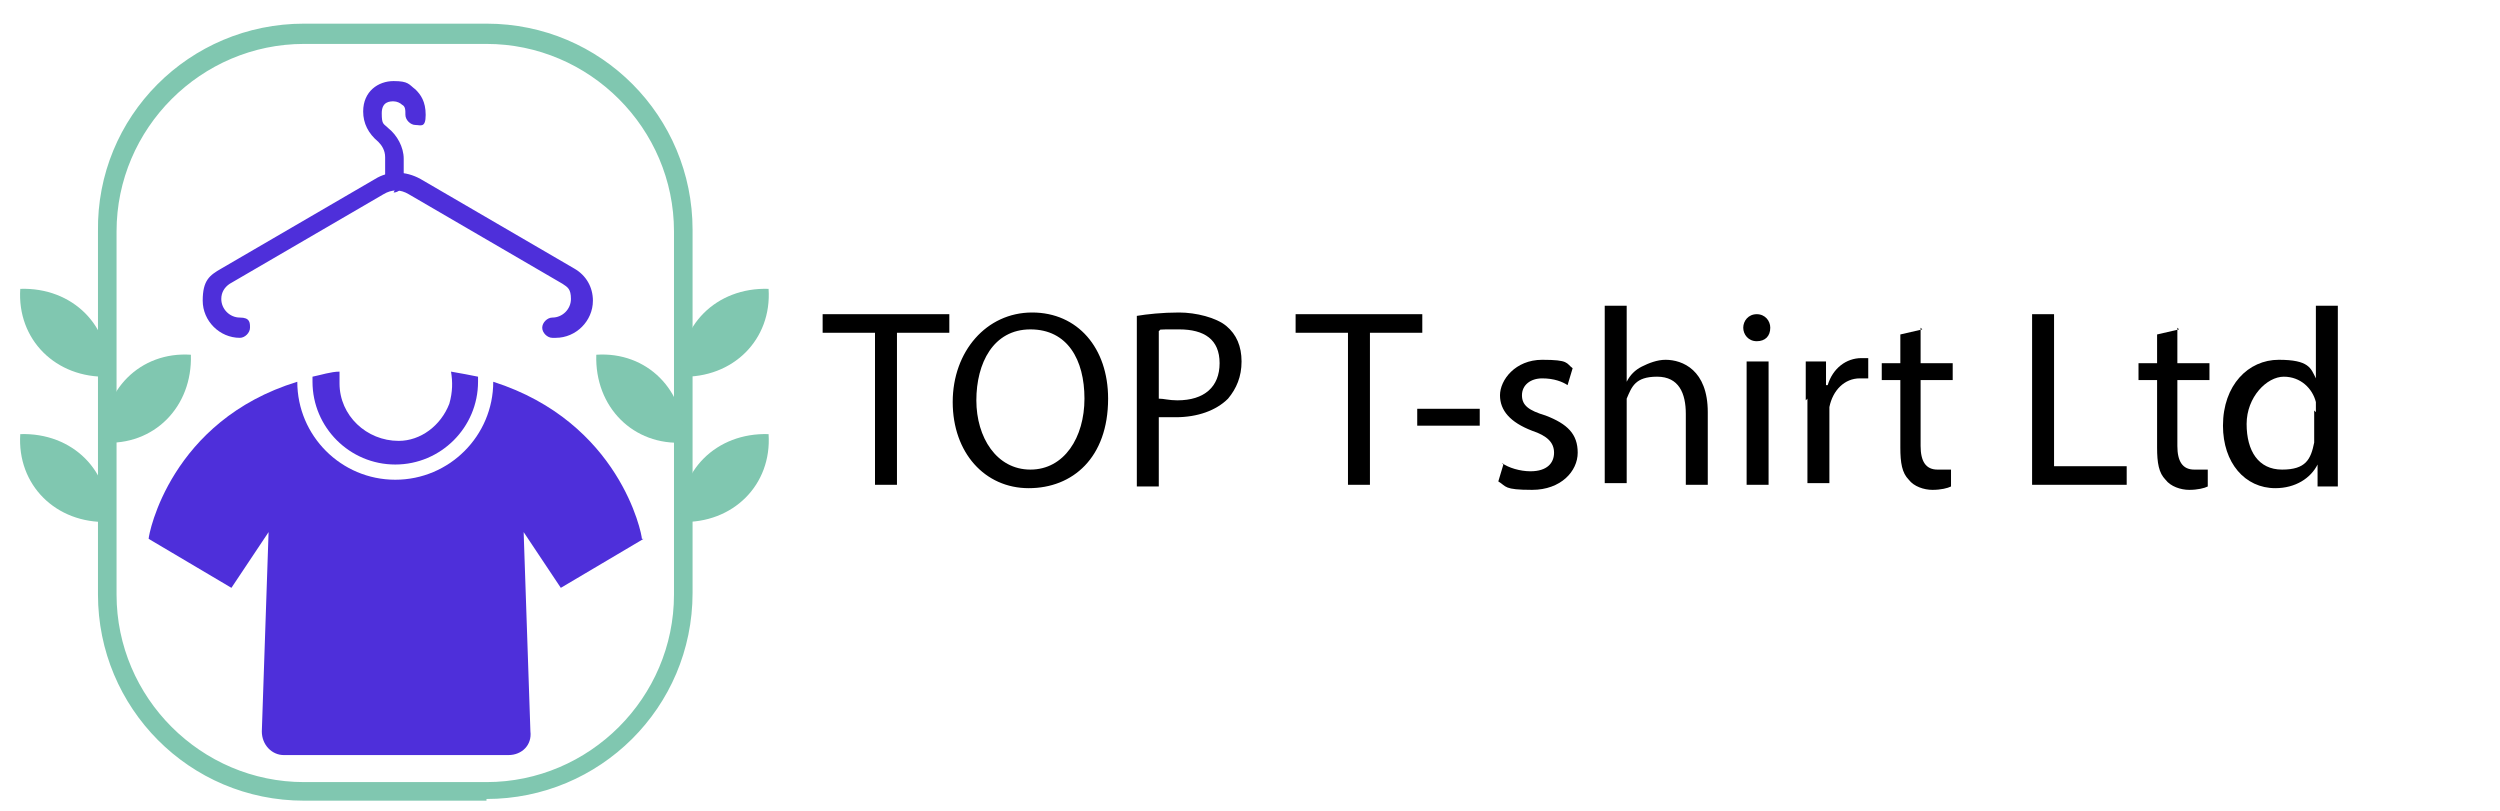 <?xml version="1.0" encoding="UTF-8"?>
<svg id="Layer_1" xmlns="http://www.w3.org/2000/svg" version="1.1" viewBox="0 0 148 48">
  <!-- Generator: Adobe Illustrator 29.2.1, SVG Export Plug-In . SVG Version: 2.1.0 Build 116)  -->
  <defs>
    <style>
      .st0 {
        fill: #80c7b0;
      }

      .st1 {
        fill: #4e2fda;
      }
    </style>
  </defs>
  <g>
    <path class="st0" d="M28.8,47.4h-10.8c-6.8,0-12.2-5.5-12.2-12.2V13.7C5.7,6.9,11.2,1.4,18,1.4h10.8c6.8,0,12.2,5.5,12.2,12.2v21.5c0,6.8-5.5,12.2-12.2,12.2ZM18,2.6c-6.1,0-11.1,5-11.1,11.1v21.5c0,6.1,5,11.1,11.1,11.1h10.8c6.1,0,11.1-5,11.1-11.1V13.7c0-6.1-5-11.1-11.1-11.1h-10.8Z"/>
    <g>
      <path class="st1" d="M26.6,23.9c-.5,1.3-1.7,2.2-3,2.2-1.9,0-3.5-1.5-3.5-3.4s0-.5,0-.7c-.5,0-1.1.2-1.6.3,0,.1,0,.2,0,.3,0,2.7,2.2,4.9,4.9,4.9s4.9-2.2,4.9-4.9,0-.2,0-.3c-.5-.1-1-.2-1.6-.3.1.6.1,1.2-.1,1.9Z"/>
      <path class="st1" d="M38,31.9c0-.3-1.3-6.9-8.8-9.3,0,0,0,0,0,0,0,3.2-2.6,5.8-5.8,5.8s-5.8-2.6-5.8-5.8,0,0,0,0c-7.5,2.3-8.8,9-8.8,9.3t0,0l4.9,2.9,2.2-3.3-.4,11.8c0,.8.6,1.4,1.3,1.4h13.3c.8,0,1.4-.6,1.3-1.4l-.4-11.8,2.2,3.3,4.9-2.9Z"/>
    </g>
    <g>
      <path class="st1" d="M32.7,20c-.3,0-.6-.3-.6-.6s.3-.6.6-.6c.6,0,1.1-.5,1.1-1.1s-.2-.7-.5-.9l-9.1-5.3c-.5-.3-1-.3-1.5,0l-9.1,5.3c-.3.2-.5.5-.5.9,0,.6.5,1.1,1.1,1.1s.6.3.6.6-.3.6-.6.6c-1.2,0-2.2-1-2.2-2.2s.4-1.5,1.1-1.9l9.1-5.3c.8-.5,1.8-.5,2.7,0l9.1,5.3c.7.4,1.1,1.1,1.1,1.9,0,1.2-1,2.2-2.2,2.2Z"/>
      <path class="st1" d="M23.4,11.2c-.3,0-.6-.3-.6-.6v-1.3c0-.4-.2-.7-.4-.9-.6-.5-.9-1.1-.9-1.8,0-1.2.9-1.8,1.8-1.8s.9.2,1.3.5c.3.3.6.7.6,1.5s-.3.6-.6.6-.6-.3-.6-.6,0-.5-.2-.6c-.1-.1-.3-.2-.5-.2s-.7,0-.7.7.1.6.4.9c.5.4.9,1.1.9,1.8v1.4c0,.3-.3.6-.6.6Z"/>
    </g>
    <g>
      <path class="st0" d="M1.2,25.7c-.2,3,2.1,5.3,5.2,5.2.2-3-2.1-5.3-5.2-5.2Z"/>
      <path class="st0" d="M1.2,17.1c-.2,3,2.1,5.3,5.2,5.2.2-3-2.1-5.3-5.2-5.2Z"/>
      <path class="st0" d="M11.3,21c-3-.2-5.3,2.1-5.2,5.2,3,.2,5.3-2.1,5.2-5.2Z"/>
    </g>
    <g>
      <path class="st0" d="M45.5,25.7c.2,3-2.1,5.3-5.2,5.2-.2-3,2.1-5.3,5.2-5.2Z"/>
      <path class="st0" d="M45.5,17.1c.2,3-2.1,5.3-5.2,5.2-.2-3,2.1-5.3,5.2-5.2Z"/>
      <path class="st0" d="M35.3,21c3-.2,5.3,2.1,5.2,5.2-3,.2-5.3-2.1-5.2-5.2Z"/>
    </g>
  </g>
  <g>
    <path d="M51.8,19.7h-3.1v-1.1h7.5v1.1h-3.1v9h-1.3v-9Z"/>
    <path d="M65.6,23.6c0,3.5-2.1,5.3-4.7,5.3s-4.5-2.1-4.5-5.1,2-5.3,4.7-5.3,4.5,2.1,4.5,5.1ZM57.8,23.7c0,2.2,1.2,4.1,3.2,4.1s3.2-1.9,3.2-4.2-1-4.1-3.2-4.1-3.2,2-3.2,4.2Z"/>
    <path d="M67.3,18.7c.6-.1,1.5-.2,2.5-.2s2.2.3,2.8.8c.6.5.9,1.2.9,2.1s-.3,1.6-.8,2.2c-.7.7-1.8,1.1-3.1,1.1s-.7,0-1,0v4.1h-1.3v-10ZM68.6,23.6c.3,0,.6.1,1.1.1,1.6,0,2.5-.8,2.5-2.2s-.9-2-2.4-2-1,0-1.2.1v3.9Z"/>
    <path d="M79.8,19.7h-3.1v-1.1h7.5v1.1h-3.1v9h-1.3v-9Z"/>
    <path d="M87.6,24.2v1h-3.7v-1h3.7Z"/>
    <path d="M88.9,27.4c.4.3,1.1.5,1.7.5,1,0,1.4-.5,1.4-1.1s-.4-1-1.3-1.3c-1.3-.5-1.9-1.2-1.9-2.1s.9-2.1,2.5-2.1,1.4.2,1.8.5l-.3,1c-.3-.2-.8-.4-1.5-.4s-1.2.4-1.2,1,.4.9,1.4,1.2c1.3.5,1.9,1.1,1.9,2.2s-1,2.2-2.7,2.2-1.5-.2-2-.5l.3-1Z"/>
    <path d="M95,18.1h1.3v4.5h0c.2-.4.5-.7.9-.9.4-.2.9-.4,1.4-.4,1,0,2.5.6,2.5,3.1v4.3h-1.3v-4.2c0-1.2-.4-2.2-1.7-2.2s-1.5.6-1.8,1.3c0,.2,0,.4,0,.6v4.4h-1.3v-10.6Z"/>
    <path d="M104.8,19.4c0,.5-.3.8-.8.8s-.8-.4-.8-.8.3-.8.8-.8.8.4.8.8ZM103.4,28.7v-7.3h1.3v7.3h-1.3Z"/>
    <path d="M106.9,23.7c0-.9,0-1.6,0-2.3h1.2v1.4h.1c.3-1,1.1-1.6,2-1.6s.3,0,.4,0v1.2c-.1,0-.3,0-.5,0-.9,0-1.6.7-1.8,1.7,0,.2,0,.4,0,.6v3.9h-1.3v-5Z"/>
    <path d="M113.7,19.4v2.1h1.9v1h-1.9v3.9c0,.9.3,1.4,1,1.4s.6,0,.8,0v1c-.2.1-.6.2-1.1.2s-1.1-.2-1.4-.6c-.4-.4-.5-1-.5-1.9v-4h-1.1v-1h1.1v-1.7l1.3-.3Z"/>
    <path d="M120.3,18.6h1.3v9h4.3v1.1h-5.6v-10.1Z"/>
    <path d="M128.9,19.4v2.1h1.9v1h-1.9v3.9c0,.9.3,1.4,1,1.4s.6,0,.8,0v1c-.2.1-.6.2-1.1.2s-1.1-.2-1.4-.6c-.4-.4-.5-1-.5-1.9v-4h-1.1v-1h1.1v-1.7l1.3-.3Z"/>
    <path d="M138.4,18.1v8.8c0,.6,0,1.4,0,1.9h-1.2v-1.3h0c-.4.8-1.3,1.4-2.5,1.4-1.8,0-3.1-1.5-3.1-3.7,0-2.4,1.5-3.9,3.3-3.9s1.9.5,2.2,1.1h0v-4.3h1.3ZM137.1,24.4c0-.2,0-.4,0-.6-.2-.8-.9-1.5-1.9-1.5s-2.2,1.2-2.2,2.8.7,2.7,2.1,2.7,1.7-.6,1.9-1.6c0-.2,0-.4,0-.6v-1.3Z"/>
  </g>
</svg>